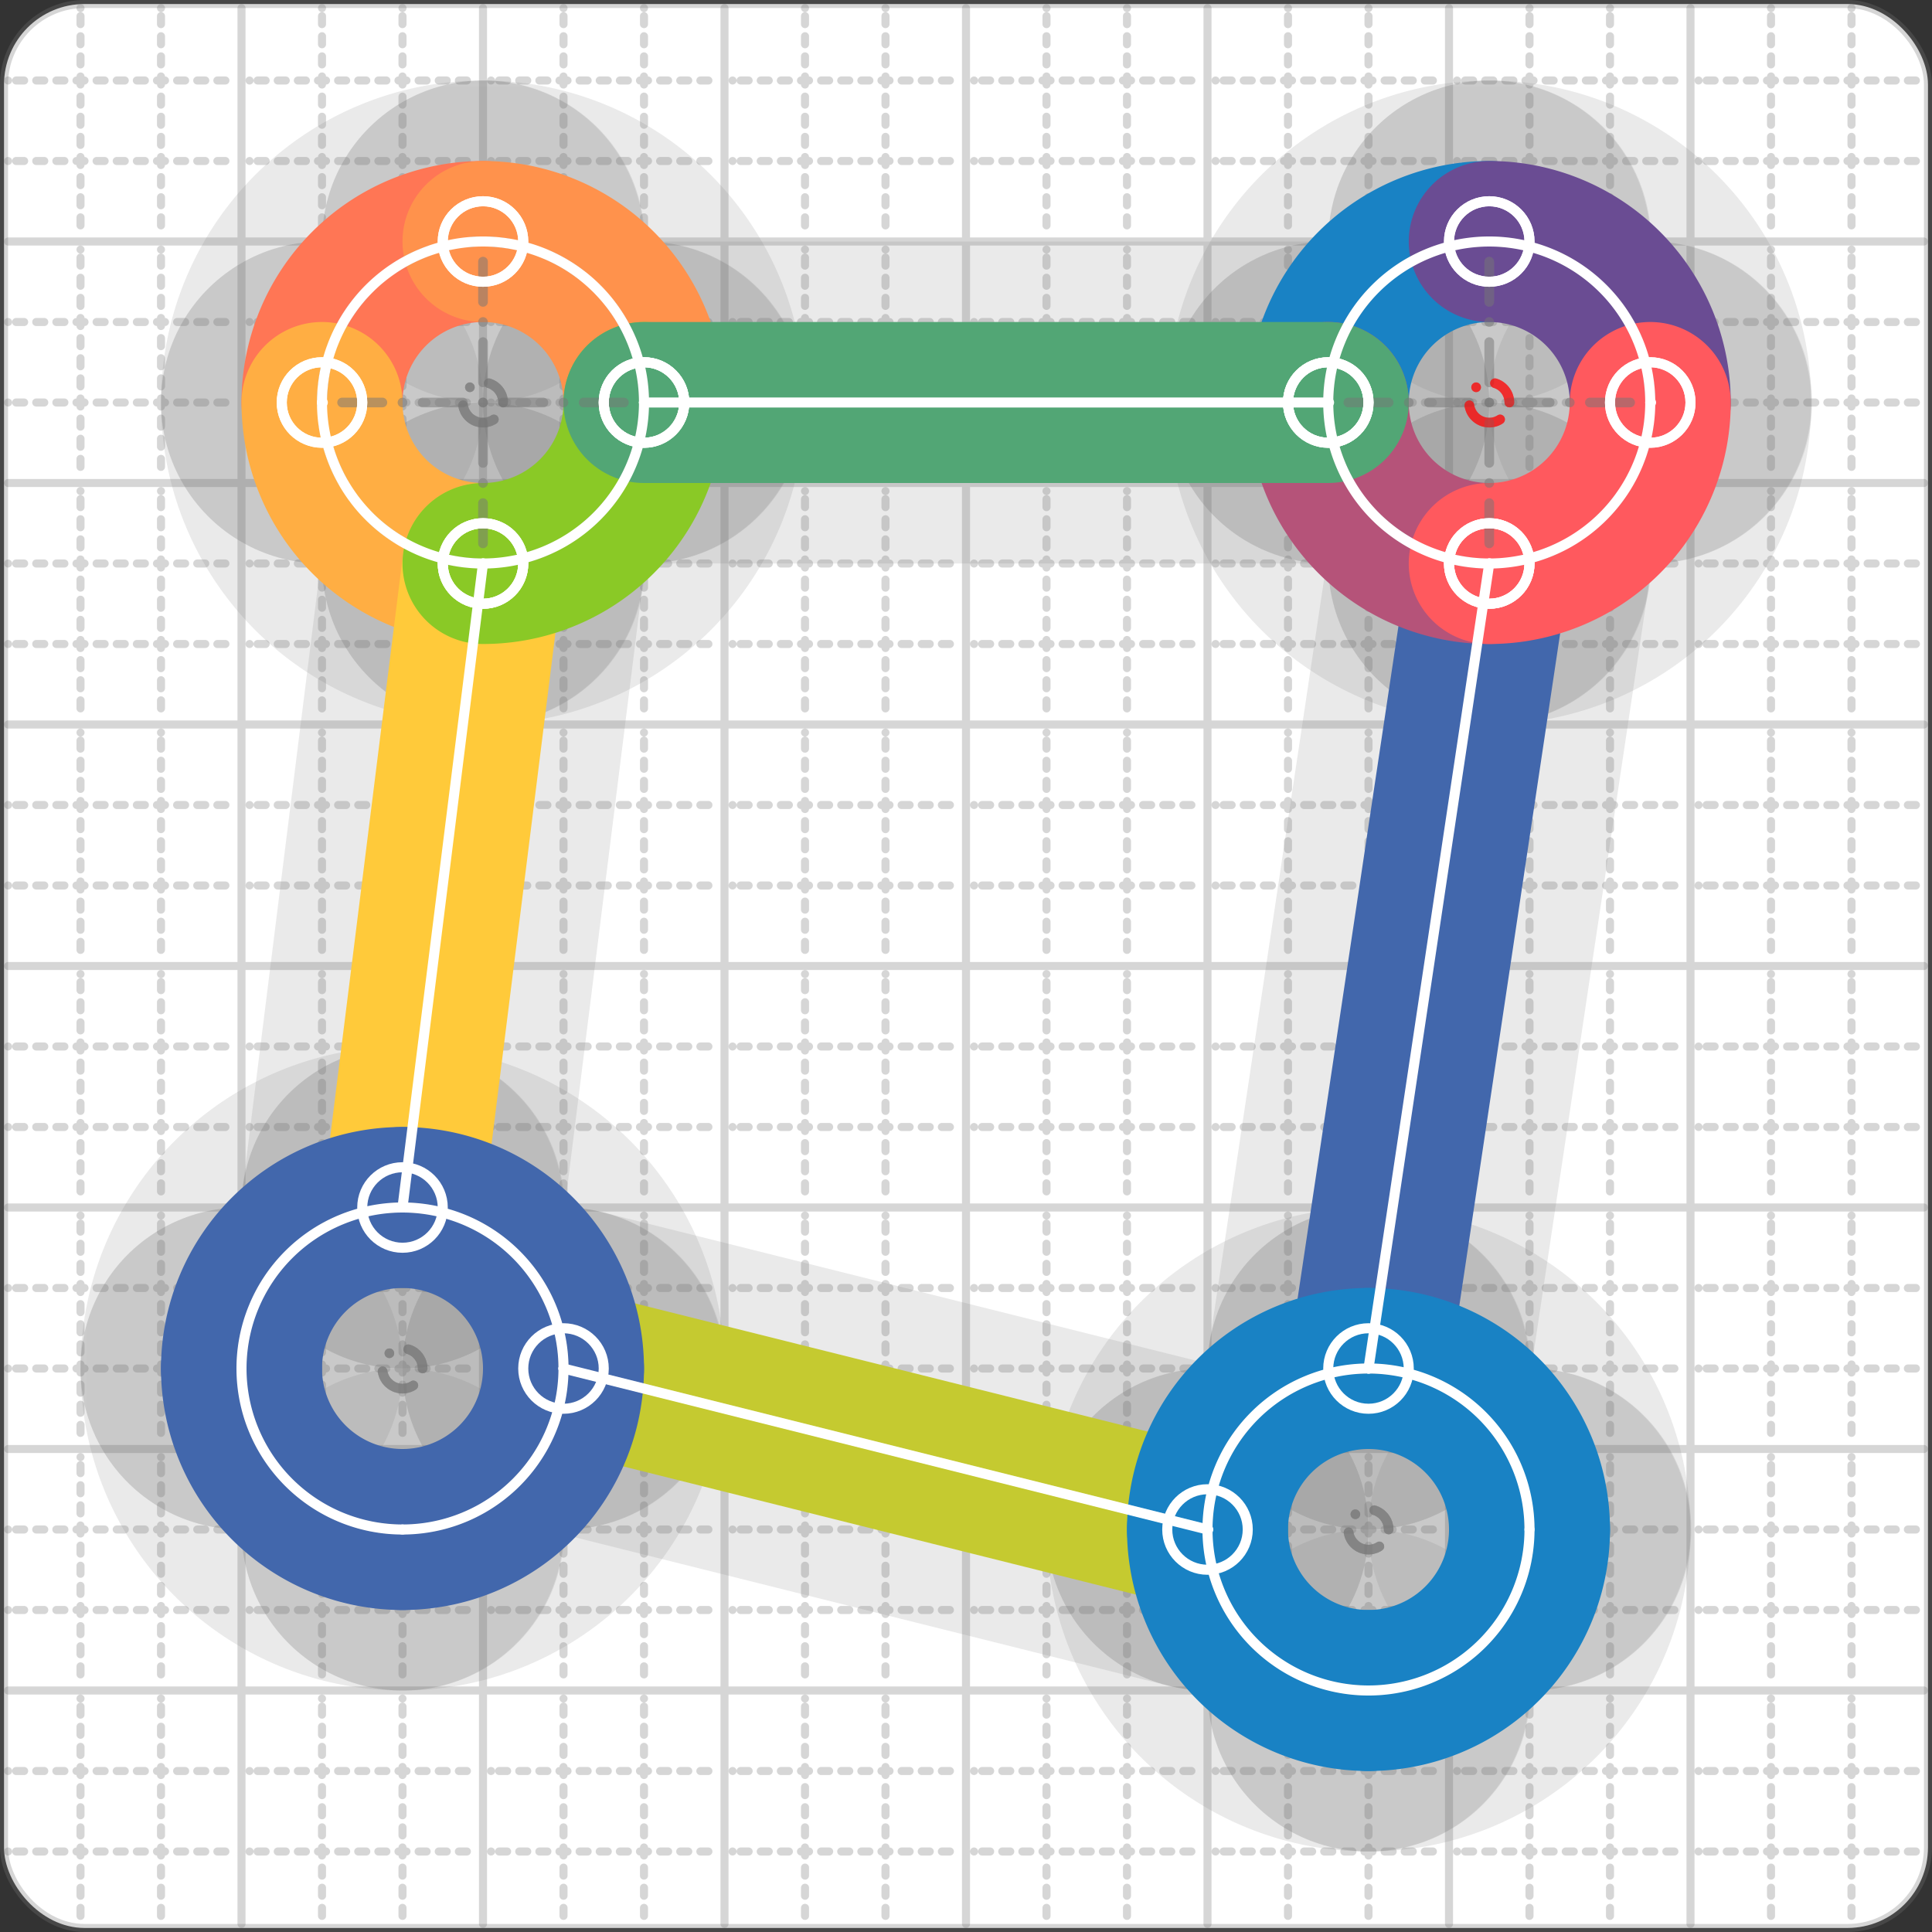 <svg xmlns="http://www.w3.org/2000/svg" width="24" height="24" viewBox="0 0 24 24" fill="none" stroke="currentColor" stroke-width="2" stroke-linecap="round" stroke-linejoin="round"><rect x="0" y="0" width="24" height="24" fill="#333333" stroke="none"/><style>
  @media screen and (prefers-color-scheme: light) {
    .svg-preview-grid-rect { fill: none }
  }
  @media screen and (prefers-color-scheme: dark) {
    .svg-preview-grid-rect { fill: none }
    .svg
    .svg-preview-grid-group,
    .svg-preview-radii-group,
    .svg-preview-shadow-mask-group,
    .svg-preview-shadow-group {
      stroke: #fff;
    }
  }
</style><g class="svg-preview-grid-group" stroke-linecap="butt" stroke-width="0.1" stroke="#777" stroke-opacity="0.3"><rect class="svg-preview-grid-rect" width="23.9" height="23.9" x="0.05" y="0.05" rx="1" fill="#fff"></rect><path stroke-dasharray="0 0.1 0.1 0.15 0.1 0.15 0.1 0.15 0.1 0.15 0.1 0.15 0.1 0.15 0.1 0.15 0.1 0.15 0.1 0.15 0.1 0.15 0.1 0.15 0 0.15" stroke-width="0.1" d="M0.1 1h23.8M1 0.1v23.8M0.1 2h23.8M2 0.1v23.8M0.1 4h23.8M4 0.1v23.8M0.1 5h23.8M5 0.1v23.8M0.1 7h23.8M7 0.1v23.8M0.1 8h23.8M8 0.1v23.8M0.1 10h23.8M10 0.1v23.8M0.1 11h23.8M11 0.1v23.8M0.1 13h23.8M13 0.1v23.8M0.1 14h23.8M14 0.1v23.8M0.1 16h23.8M16 0.1v23.8M0.1 17h23.8M17 0.1v23.8M0.1 19h23.8M19 0.1v23.8M0.1 20h23.8M20 0.1v23.8M0.1 22h23.8M22 0.1v23.8M0.1 23h23.8M23 0.1v23.8"></path><path d="M0.1 3h23.8M3 0.1v23.8M0.1 6h23.8M6 0.1v23.8M0.1 9h23.8M9 0.1v23.8M0.1 12h23.8M12 0.1v23.8M0.1 15h23.8M15 0.1v23.8M0.1 18h23.8M18 0.1v23.8M0.1 21h23.8M21 0.1v23.8"></path></g><g class="svg-preview-shadow-mask-group" stroke-width="4" stroke="#777" stroke-opacity="0.15"><mask id="svg-preview-shadow-mask-0" maskUnits="userSpaceOnUse" stroke-opacity="1" stroke-width="4" stroke="#000"><rect x="0" y="0" width="24" height="24" fill="#fff" stroke="none" rx="1"></rect><path d="M16.5 5h.01M18.5 3h.01"></path></mask><mask id="svg-preview-shadow-mask-1" maskUnits="userSpaceOnUse" stroke-opacity="1" stroke-width="4" stroke="#000"><rect x="0" y="0" width="24" height="24" fill="#fff" stroke="none" rx="1"></rect><path d="M17 17h.01M18.5 7h.01"></path></mask><mask id="svg-preview-shadow-mask-2" maskUnits="userSpaceOnUse" stroke-opacity="1" stroke-width="4" stroke="#000"><rect x="0" y="0" width="24" height="24" fill="#fff" stroke="none" rx="1"></rect><path d="M18.5 3h.01M20.5 5h.01"></path></mask><mask id="svg-preview-shadow-mask-3" maskUnits="userSpaceOnUse" stroke-opacity="1" stroke-width="4" stroke="#000"><rect x="0" y="0" width="24" height="24" fill="#fff" stroke="none" rx="1"></rect><path d="M18.5 7h.01M16.5 5h.01"></path></mask><mask id="svg-preview-shadow-mask-4" maskUnits="userSpaceOnUse" stroke-opacity="1" stroke-width="4" stroke="#000"><rect x="0" y="0" width="24" height="24" fill="#fff" stroke="none" rx="1"></rect><path d="M20.5 5h.01M18.5 7h.01"></path></mask><mask id="svg-preview-shadow-mask-5" maskUnits="userSpaceOnUse" stroke-opacity="1" stroke-width="4" stroke="#000"><rect x="0" y="0" width="24" height="24" fill="#fff" stroke="none" rx="1"></rect><path d="M4 5h.01M6 3h.01"></path></mask><mask id="svg-preview-shadow-mask-6" maskUnits="userSpaceOnUse" stroke-opacity="1" stroke-width="4" stroke="#000"><rect x="0" y="0" width="24" height="24" fill="#fff" stroke="none" rx="1"></rect><path d="M6 3h.01M8 5h.01"></path></mask><mask id="svg-preview-shadow-mask-7" maskUnits="userSpaceOnUse" stroke-opacity="1" stroke-width="4" stroke="#000"><rect x="0" y="0" width="24" height="24" fill="#fff" stroke="none" rx="1"></rect><path d="M6 7h.01M4 5h.01"></path></mask><mask id="svg-preview-shadow-mask-8" maskUnits="userSpaceOnUse" stroke-opacity="1" stroke-width="4" stroke="#000"><rect x="0" y="0" width="24" height="24" fill="#fff" stroke="none" rx="1"></rect><path d="M6 7h.01M5 15h.01"></path></mask><mask id="svg-preview-shadow-mask-9" maskUnits="userSpaceOnUse" stroke-opacity="1" stroke-width="4" stroke="#000"><rect x="0" y="0" width="24" height="24" fill="#fff" stroke="none" rx="1"></rect><path d="M7 17h.01M15 19h.01"></path></mask><mask id="svg-preview-shadow-mask-10" maskUnits="userSpaceOnUse" stroke-opacity="1" stroke-width="4" stroke="#000"><rect x="0" y="0" width="24" height="24" fill="#fff" stroke="none" rx="1"></rect><path d="M8 5h.01M6 7h.01"></path></mask><mask id="svg-preview-shadow-mask-11" maskUnits="userSpaceOnUse" stroke-opacity="1" stroke-width="4" stroke="#000"><rect x="0" y="0" width="24" height="24" fill="#fff" stroke="none" rx="1"></rect><path d="M8 5h.01M16.5 5h.01"></path></mask><mask id="svg-preview-shadow-mask-12" maskUnits="userSpaceOnUse" stroke-opacity="1" stroke-width="4" stroke="#000"><rect x="0" y="0" width="24" height="24" fill="#fff" stroke="none" rx="1"></rect><path d="M17 17h.01M19 19h.01M17 21h.01M15 19h.01"></path></mask><mask id="svg-preview-shadow-mask-13" maskUnits="userSpaceOnUse" stroke-opacity="1" stroke-width="4" stroke="#000"><rect x="0" y="0" width="24" height="24" fill="#fff" stroke="none" rx="1"></rect><path d="M5 15h.01M7 17h.01M5 19h.01M3 17h.01"></path></mask></g><g class="svg-preview-shadow-group" stroke-width="4" stroke="#777" stroke-opacity="0.15"><path mask="url(#svg-preview-shadow-mask-0)" d="M 16.5 5 A2 2 0 0 1 18.5 3"></path><path mask="url(#svg-preview-shadow-mask-1)" d="M 17 17 L 18.5 7"></path><path mask="url(#svg-preview-shadow-mask-2)" d="M 18.5 3 A2 2 0 0 1 20.5 5"></path><path mask="url(#svg-preview-shadow-mask-3)" d="M 18.5 7 A2 2 0 0 1 16.5 5"></path><path mask="url(#svg-preview-shadow-mask-4)" d="M 20.5 5 A2 2 0 0 1 18.5 7"></path><path mask="url(#svg-preview-shadow-mask-5)" d="M 4 5 A2 2 0 0 1 6 3"></path><path mask="url(#svg-preview-shadow-mask-6)" d="M 6 3 A2 2 0 0 1 8 5"></path><path mask="url(#svg-preview-shadow-mask-7)" d="M 6 7 A2 2 0 0 1 4 5"></path><path mask="url(#svg-preview-shadow-mask-8)" d="M 6 7 L 5 15"></path><path mask="url(#svg-preview-shadow-mask-9)" d="M 7 17 L 15 19"></path><path mask="url(#svg-preview-shadow-mask-10)" d="M 8 5 A2 2 0 0 1 6 7"></path><path mask="url(#svg-preview-shadow-mask-11)" d="M 8 5 L 16.5 5"></path><path mask="url(#svg-preview-shadow-mask-12)" d="M 17 17 A2 2 0 0 1 19 19"></path><path mask="url(#svg-preview-shadow-mask-12)" d="M 19 19 A2 2 0 0 1 17 21"></path><path mask="url(#svg-preview-shadow-mask-12)" d="M 17 21 A2 2 0 0 1 15 19"></path><path mask="url(#svg-preview-shadow-mask-12)" d="M 15 19 A2 2 0 0 1 17 17"></path><path mask="url(#svg-preview-shadow-mask-13)" d="M 5 15 A2 2 0 0 1 7 17"></path><path mask="url(#svg-preview-shadow-mask-13)" d="M 7 17 A2 2 0 0 1 5 19"></path><path mask="url(#svg-preview-shadow-mask-13)" d="M 5 19 A2 2 0 0 1 3 17"></path><path mask="url(#svg-preview-shadow-mask-13)" d="M 3 17 A2 2 0 0 1 5 15"></path><path d="M16.5 5h.01M18.5 3h.01M17 17h.01M18.5 7h.01M20.5 5h.01M4 5h.01M6 3h.01M8 5h.01M6 7h.01M5 15h.01M7 17h.01M15 19h.01M19 19h.01M17 21h.01M5 19h.01M3 17h.01"></path></g><g class="svg-preview-handles-group" stroke-width="0.12" stroke="#777" stroke-opacity="0.6"></g><g class="svg-preview-colored-path-group"><path d="M 16.5 5 A2 2 0 0 1 18.5 3" stroke="#1982c4"></path><path d="M 17 17 L 18.5 7" stroke="#4267AC"></path><path d="M 18.5 3 A2 2 0 0 1 20.5 5" stroke="#6a4c93"></path><path d="M 18.5 7 A2 2 0 0 1 16.5 5" stroke="#B55379"></path><path d="M 20.5 5 A2 2 0 0 1 18.5 7" stroke="#FF595E"></path><path d="M 4 5 A2 2 0 0 1 6 3" stroke="#FF7655"></path><path d="M 6 3 A2 2 0 0 1 8 5" stroke="#ff924c"></path><path d="M 6 7 A2 2 0 0 1 4 5" stroke="#FFAE43"></path><path d="M 6 7 L 5 15" stroke="#ffca3a"></path><path d="M 7 17 L 15 19" stroke="#C5CA30"></path><path d="M 8 5 A2 2 0 0 1 6 7" stroke="#8ac926"></path><path d="M 8 5 L 16.5 5" stroke="#52A675"></path><path d="M 17 17 A2 2 0 0 1 19 19" stroke="#1982c4"></path><path d="M 19 19 A2 2 0 0 1 17 21" stroke="#1982c4"></path><path d="M 17 21 A2 2 0 0 1 15 19" stroke="#1982c4"></path><path d="M 15 19 A2 2 0 0 1 17 17" stroke="#1982c4"></path><path d="M 5 15 A2 2 0 0 1 7 17" stroke="#4267AC"></path><path d="M 7 17 A2 2 0 0 1 5 19" stroke="#4267AC"></path><path d="M 5 19 A2 2 0 0 1 3 17" stroke="#4267AC"></path><path d="M 3 17 A2 2 0 0 1 5 15" stroke="#4267AC"></path></g><g class="svg-preview-radii-group" stroke-width="0.12" stroke-dasharray="0 0.25 0.25" stroke="#777" stroke-opacity="0.3"><path d="M16.5 5 18.5 5 18.5 3"></path><circle cy="5" cx="18.5" r="0.25" stroke-dasharray="0" stroke="red"></circle><circle cy="5" cx="18.5" r="2"></circle><path d="M18.5 3 18.5 5 20.5 5"></path><circle cy="5" cx="18.5" r="0.25" stroke-dasharray="0" stroke="red"></circle><circle cy="5" cx="18.5" r="2"></circle><path d="M18.5 7 18.5 5 16.5 5"></path><circle cy="5" cx="18.5" r="0.25" stroke-dasharray="0" stroke="red"></circle><circle cy="5" cx="18.5" r="2"></circle><path d="M20.5 5 18.5 5 18.5 7"></path><circle cy="5" cx="18.5" r="0.25" stroke-dasharray="0" stroke="red"></circle><circle cy="5" cx="18.5" r="2"></circle><path d="M4 5 6 5 6 3"></path><circle cy="5" cx="6" r="0.25" stroke-dasharray="0"></circle><circle cy="5" cx="6" r="2"></circle><path d="M6 3 6 5 8 5"></path><circle cy="5" cx="6" r="0.25" stroke-dasharray="0"></circle><circle cy="5" cx="6" r="2"></circle><path d="M6 7 6 5 4 5"></path><circle cy="5" cx="6" r="0.25" stroke-dasharray="0"></circle><circle cy="5" cx="6" r="2"></circle><path d="M8 5 6 5 6 7"></path><circle cy="5" cx="6" r="0.25" stroke-dasharray="0"></circle><circle cy="5" cx="6" r="2"></circle><circle cy="19" cx="17" r="0.25" stroke-dasharray="0"></circle><circle cy="19" cx="17" r="2"></circle><circle cy="19" cx="17" r="0.25" stroke-dasharray="0"></circle><circle cy="19" cx="17" r="2"></circle><circle cy="19" cx="17" r="0.25" stroke-dasharray="0"></circle><circle cy="19" cx="17" r="2"></circle><circle cy="19" cx="17" r="0.25" stroke-dasharray="0"></circle><circle cy="19" cx="17" r="2"></circle><circle cy="17" cx="5" r="0.25" stroke-dasharray="0"></circle><circle cy="17" cx="5" r="2"></circle><circle cy="17" cx="5" r="0.25" stroke-dasharray="0"></circle><circle cy="17" cx="5" r="2"></circle><circle cy="17" cx="5" r="0.25" stroke-dasharray="0"></circle><circle cy="17" cx="5" r="2"></circle><circle cy="17" cx="5" r="0.25" stroke-dasharray="0"></circle><circle cy="17" cx="5" r="2"></circle></g><g class="svg-preview-control-path-marker-mask-group" stroke-width="1" stroke="#000"><mask id="svg-preview-control-path-marker-mask-0" maskUnits="userSpaceOnUse"><rect x="0" y="0" width="24" height="24" fill="#fff" stroke="none" rx="1"></rect><path d="M16.5 5h.01"></path><path d="M18.5 3h.01"></path></mask><mask id="svg-preview-control-path-marker-mask-1" maskUnits="userSpaceOnUse"><rect x="0" y="0" width="24" height="24" fill="#fff" stroke="none" rx="1"></rect><path d="M17 17h.01"></path><path d="M18.5 7h.01"></path></mask><mask id="svg-preview-control-path-marker-mask-2" maskUnits="userSpaceOnUse"><rect x="0" y="0" width="24" height="24" fill="#fff" stroke="none" rx="1"></rect><path d="M18.5 3h.01"></path><path d="M20.5 5h.01"></path></mask><mask id="svg-preview-control-path-marker-mask-3" maskUnits="userSpaceOnUse"><rect x="0" y="0" width="24" height="24" fill="#fff" stroke="none" rx="1"></rect><path d="M18.5 7h.01"></path><path d="M16.5 5h.01"></path></mask><mask id="svg-preview-control-path-marker-mask-4" maskUnits="userSpaceOnUse"><rect x="0" y="0" width="24" height="24" fill="#fff" stroke="none" rx="1"></rect><path d="M20.5 5h.01"></path><path d="M18.5 7h.01"></path></mask><mask id="svg-preview-control-path-marker-mask-5" maskUnits="userSpaceOnUse"><rect x="0" y="0" width="24" height="24" fill="#fff" stroke="none" rx="1"></rect><path d="M4 5h.01"></path><path d="M6 3h.01"></path></mask><mask id="svg-preview-control-path-marker-mask-6" maskUnits="userSpaceOnUse"><rect x="0" y="0" width="24" height="24" fill="#fff" stroke="none" rx="1"></rect><path d="M6 3h.01"></path><path d="M8 5h.01"></path></mask><mask id="svg-preview-control-path-marker-mask-7" maskUnits="userSpaceOnUse"><rect x="0" y="0" width="24" height="24" fill="#fff" stroke="none" rx="1"></rect><path d="M6 7h.01"></path><path d="M4 5h.01"></path></mask><mask id="svg-preview-control-path-marker-mask-8" maskUnits="userSpaceOnUse"><rect x="0" y="0" width="24" height="24" fill="#fff" stroke="none" rx="1"></rect><path d="M6 7h.01"></path><path d="M5 15h.01"></path></mask><mask id="svg-preview-control-path-marker-mask-9" maskUnits="userSpaceOnUse"><rect x="0" y="0" width="24" height="24" fill="#fff" stroke="none" rx="1"></rect><path d="M7 17h.01"></path><path d="M15 19h.01"></path></mask><mask id="svg-preview-control-path-marker-mask-10" maskUnits="userSpaceOnUse"><rect x="0" y="0" width="24" height="24" fill="#fff" stroke="none" rx="1"></rect><path d="M8 5h.01"></path><path d="M6 7h.01"></path></mask><mask id="svg-preview-control-path-marker-mask-11" maskUnits="userSpaceOnUse"><rect x="0" y="0" width="24" height="24" fill="#fff" stroke="none" rx="1"></rect><path d="M8 5h.01"></path><path d="M16.5 5h.01"></path></mask></g><g class="svg-preview-control-path-group" stroke="#fff" stroke-width="0.125"><path mask="url(#svg-preview-control-path-marker-mask-0)" d="M 16.5 5 A2 2 0 0 1 18.5 3"></path><path mask="url(#svg-preview-control-path-marker-mask-1)" d="M 17 17 L 18.5 7"></path><path mask="url(#svg-preview-control-path-marker-mask-2)" d="M 18.5 3 A2 2 0 0 1 20.5 5"></path><path mask="url(#svg-preview-control-path-marker-mask-3)" d="M 18.5 7 A2 2 0 0 1 16.5 5"></path><path mask="url(#svg-preview-control-path-marker-mask-4)" d="M 20.5 5 A2 2 0 0 1 18.5 7"></path><path mask="url(#svg-preview-control-path-marker-mask-5)" d="M 4 5 A2 2 0 0 1 6 3"></path><path mask="url(#svg-preview-control-path-marker-mask-6)" d="M 6 3 A2 2 0 0 1 8 5"></path><path mask="url(#svg-preview-control-path-marker-mask-7)" d="M 6 7 A2 2 0 0 1 4 5"></path><path mask="url(#svg-preview-control-path-marker-mask-8)" d="M 6 7 L 5 15"></path><path mask="url(#svg-preview-control-path-marker-mask-9)" d="M 7 17 L 15 19"></path><path mask="url(#svg-preview-control-path-marker-mask-10)" d="M 8 5 A2 2 0 0 1 6 7"></path><path mask="url(#svg-preview-control-path-marker-mask-11)" d="M 8 5 L 16.5 5"></path><path d="M 17 17 A2 2 0 0 1 19 19"></path><path d="M 19 19 A2 2 0 0 1 17 21"></path><path d="M 17 21 A2 2 0 0 1 15 19"></path><path d="M 15 19 A2 2 0 0 1 17 17"></path><path d="M 5 15 A2 2 0 0 1 7 17"></path><path d="M 7 17 A2 2 0 0 1 5 19"></path><path d="M 5 19 A2 2 0 0 1 3 17"></path><path d="M 3 17 A2 2 0 0 1 5 15"></path></g><g class="svg-preview-control-path-marker-group" stroke="#fff" stroke-width="0.125"><path d="M16.5 5h.01M18.5 3h.01M17 17h.01M18.5 7h.01M18.5 3h.01M20.5 5h.01M18.5 7h.01M16.5 5h.01M20.5 5h.01M18.5 7h.01M4 5h.01M6 3h.01M6 3h.01M8 5h.01M6 7h.01M4 5h.01M6 7h.01M5 15h.01M7 17h.01M15 19h.01M8 5h.01M6 7h.01M8 5h.01M16.5 5h.01"></path><circle cx="16.5" cy="5" r="0.5"></circle><circle cx="18.5" cy="3" r="0.5"></circle><circle cx="17" cy="17" r="0.5"></circle><circle cx="18.5" cy="7" r="0.5"></circle><circle cx="18.5" cy="3" r="0.5"></circle><circle cx="20.5" cy="5" r="0.5"></circle><circle cx="18.5" cy="7" r="0.5"></circle><circle cx="16.5" cy="5" r="0.5"></circle><circle cx="20.5" cy="5" r="0.5"></circle><circle cx="18.5" cy="7" r="0.5"></circle><circle cx="4" cy="5" r="0.5"></circle><circle cx="6" cy="3" r="0.5"></circle><circle cx="6" cy="3" r="0.5"></circle><circle cx="8" cy="5" r="0.5"></circle><circle cx="6" cy="7" r="0.5"></circle><circle cx="4" cy="5" r="0.5"></circle><circle cx="6" cy="7" r="0.5"></circle><circle cx="5" cy="15" r="0.5"></circle><circle cx="7" cy="17" r="0.5"></circle><circle cx="15" cy="19" r="0.5"></circle><circle cx="8" cy="5" r="0.5"></circle><circle cx="6" cy="7" r="0.5"></circle><circle cx="8" cy="5" r="0.5"></circle><circle cx="16.5" cy="5" r="0.5"></circle></g><g class="svg-preview-handles-group" stroke-width="0.12" stroke="#FFF" stroke-opacity="0.3"></g></svg>